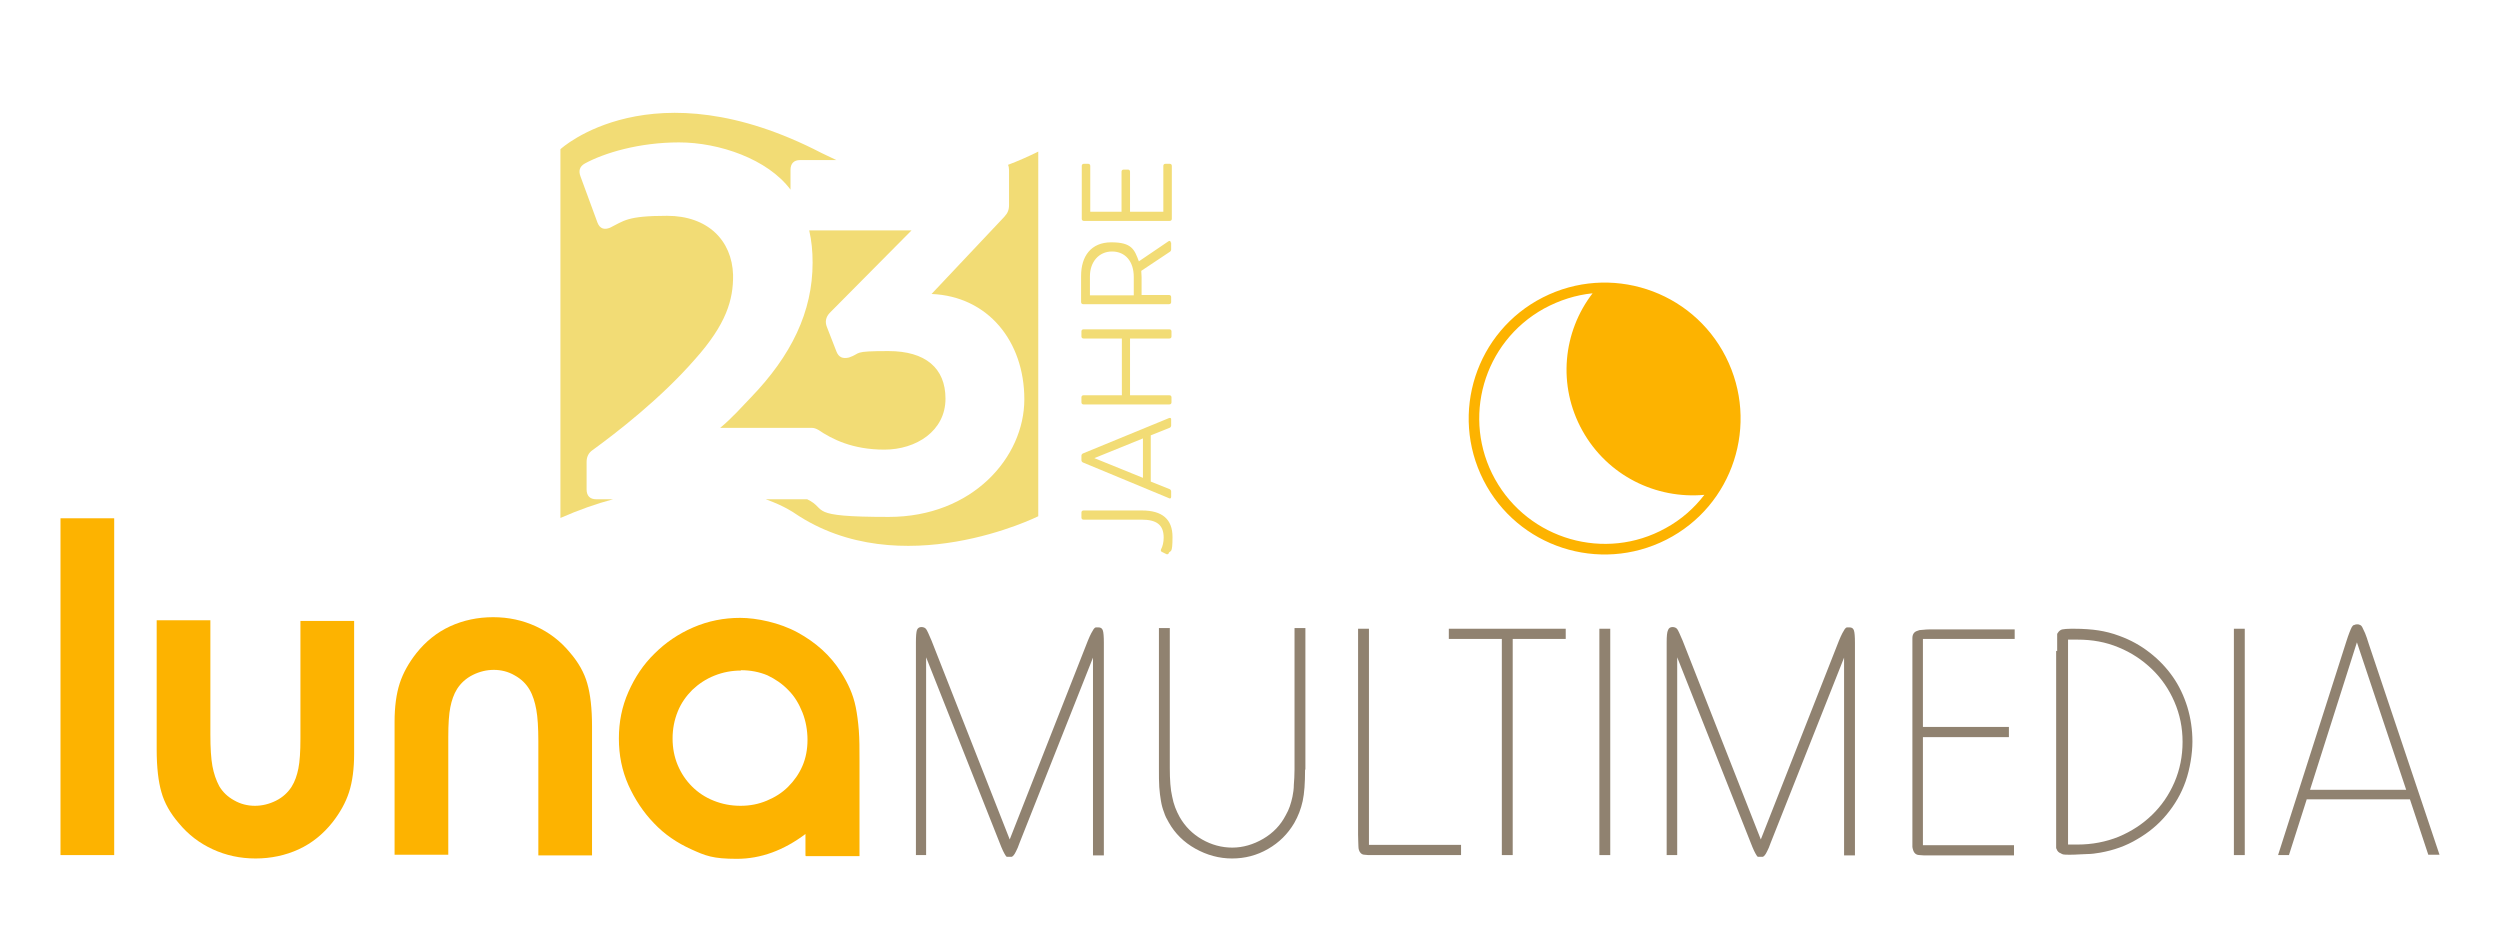 <?xml version="1.0" encoding="UTF-8"?>
<svg xmlns="http://www.w3.org/2000/svg" version="1.1" viewBox="0 0 735.6 275.2">
  <defs>
    <style>
      .st0 {
        fill: #fdb300;
      }

      .st1 {
        fill: #f2dc75;
      }

      .st2 {
        fill: #908270;
      }
    </style>
  </defs>
  <g id="Ebene_2">
    <g>
      <path class="st1" d="M343.9,162.8c-.2.3-.5.4-.8.2l-1.2-.6c-.3-.1-.4-.4-.3-.7.5-.9.8-2.2.8-3.5,0-3.8-2.1-5.3-6.5-5.3h-17.1c-.3,0-.6-.2-.6-.6v-1.5c0-.3.2-.6.6-.6h17.2c6,0,9,2.6,9,7.8s-.6,3.8-1.1,4.7Z"></path>
      <path class="st1" d="M344.6,123.6v1.6c0,.3-.2.6-.5.7l-5.5,2.2v13.6l5.5,2.2c.3.1.5.4.5.7v1.6c0,.4-.3.6-.6.4l-25.3-10.5c-.3-.1-.5-.4-.5-.7v-1.3c0-.3.2-.6.5-.7l25.3-10.4c.4-.1.6,0,.6.4ZM336.3,140.7v-11.7l-14.3,5.8,14.3,5.8Z"></path>
      <path class="st1" d="M318.8,96.9h25.3c.3,0,.6.2.6.6v1.5c0,.3-.2.6-.6.6h-11.6v16.7h11.6c.3,0,.6.2.6.6v1.5c0,.3-.2.6-.6.6h-25.3c-.3,0-.6-.2-.6-.6v-1.5c0-.3.2-.6.6-.6h11.3v-16.7h-11.3c-.3,0-.6-.2-.6-.6v-1.5c0-.3.2-.6.6-.6Z"></path>
      <path class="st1" d="M344.6,71.4v2c0,.3-.2.6-.4.7l-8.4,5.6c0,.6.1,1.2.1,1.8v5.3h8.1c.3,0,.6.2.6.6v1.5c0,.3-.2.6-.6.6h-25.3c-.3,0-.6-.2-.6-.6v-7.7c0-5.8,2.9-9.9,8.9-9.9s6.8,2.1,8.1,5.6l8.7-5.9c.4-.3.7,0,.7.4ZM333.6,81.5c0-4.6-2.5-7.5-6.4-7.5s-6.5,3.1-6.5,7.3v5.6h12.9v-5.3Z"></path>
      <path class="st1" d="M320.6,62.3h9.4v-11.8c0-.3.2-.6.6-.6h1.3c.3,0,.6.2.6.6v11.8h9.8v-13.5c0-.3.2-.6.6-.6h1.3c.3,0,.6.2.6.6v15.6c0,.3-.2.6-.6.6h-25.3c-.3,0-.6-.2-.6-.6v-15.6c0-.3.2-.6.6-.6h1.3c.3,0,.6.2.6.6v13.5Z"></path>
    </g>
    <g>
      <path class="st1" d="M278.2,117.3c0-9-5.9-14-16.8-14s-7.8.6-11.6,1.9c-1.8.4-3,0-3.7-1.8l-2.8-7.2c-.6-1.5-.3-2.9.8-4.1l24.1-24.3h-30.1c.7,3,1,6.1,1,9.5,0,14.4-6.2,27.3-18.3,39.8-2.3,2.4-5.5,6-8.9,8.8h26.6c.2,0,.3,0,.4,0,.6,0,1.2.2,1.9.6,4,2.7,10,5.8,19.4,5.8s18-5.5,18-15Z"></path>
      <path class="st1" d="M296.6,48.5c.2.4.3,1,.3,1.6v10.2c0,1.5-.4,2.4-1.4,3.5l-21.4,22.7c16.6.7,27.3,13.9,27.3,31s-15.3,34.6-39.9,34.6-17.7-2.2-24-5.2h-12.2c5.6,2,8.5,4.1,8.5,4.1,31.2,21.1,71.7.9,71.7.9V44.6c-3,1.5-6,2.8-8.9,3.9Z"></path>
      <path class="st1" d="M175.4,146.9c-1.8,0-2.8-1-2.8-2.9v-8.1c0-1.5.6-2.7,1.8-3.5,6.9-5,20.1-15.2,30.1-26.7,9.2-10.3,11.3-17.5,11.2-24.8-.3-10.2-7.5-17.4-19.4-17.4s-12.7,1.5-16.8,3.5c-1.7.7-3,.3-3.7-1.5l-5-13.6c-.6-1.6-.3-2.9,1.3-3.8,5.7-3.1,15.9-6.2,27.7-6.2s26.1,4.9,32.8,13.9v-5.8c0-1.9,1-2.9,2.8-2.9h10.7c-1.5-.7-3-1.4-4.4-2.1-50-25.9-76.8-1.1-76.8-1.1v108.5c5.5-2.4,10.6-4.2,15.5-5.5h-5Z"></path>
    </g>
  </g>
  <g id="luna">
    <g>
      <g>
        <path class="st0" d="M17.8,251.6v-99.1h15.8v99.1h-15.8Z"></path>
        <path class="st0" d="M61.9,182.6v33.5c0,4,.2,7.1.6,9.3.4,2.2,1.1,4.2,2,5.9,1,1.7,2.4,3.1,4.4,4.2,1.9,1.1,4,1.6,6.1,1.6s4.2-.5,6.2-1.5c2-1,3.5-2.4,4.6-4.1,1-1.6,1.6-3.4,2-5.4.4-2,.6-4.9.6-8.8v-34.6h15.8v39.1c0,4.4-.5,8.2-1.5,11.3-1,3.1-2.7,6.1-4.9,8.9-2.7,3.4-6,6.1-9.9,7.9-3.9,1.8-8.2,2.7-12.7,2.7s-8.7-.9-12.6-2.7c-3.9-1.8-7.2-4.3-10-7.7-2.5-2.9-4.2-5.9-5.1-9.1-.9-3.1-1.4-7.3-1.4-12.6v-38h15.8Z"></path>
        <path class="st0" d="M158.4,251.6v-33.5c0-4-.2-7.1-.6-9.3-.4-2.2-1-4.2-2-5.9-1-1.7-2.4-3.1-4.4-4.2-1.9-1.1-4-1.6-6.1-1.6s-4.2.5-6.2,1.5c-2,1-3.5,2.4-4.6,4.1-1,1.6-1.6,3.4-2,5.4-.4,2-.6,4.9-.6,8.8v34.6h-15.8v-39.1c0-4.4.5-8.2,1.5-11.3,1-3.1,2.7-6.1,4.9-8.9,2.7-3.4,6-6.1,9.9-7.9,3.9-1.8,8.2-2.7,12.7-2.7s8.7.9,12.6,2.7c3.9,1.8,7.2,4.3,10,7.7,2.5,2.9,4.2,5.9,5.1,9.1.9,3.1,1.4,7.3,1.4,12.6v38h-15.8Z"></path>
        <path class="st0" d="M237,251.7v-6.3c-6.4,4.8-13.1,7.3-20.2,7.3s-9.2-.9-13.4-2.8c-4.2-1.9-7.9-4.4-11-7.7-3.1-3.2-5.6-7-7.5-11.2-1.9-4.3-2.8-8.8-2.8-13.7s.9-9.4,2.8-13.7c1.9-4.3,4.4-8.1,7.7-11.3,3.2-3.2,7-5.8,11.4-7.7,4.4-1.9,9-2.8,13.8-2.8s11.6,1.4,16.9,4.3c5.3,2.9,9.6,6.7,12.7,11.6,1.1,1.7,2,3.4,2.7,5,.7,1.6,1.3,3.4,1.7,5.4.4,2,.7,4.3.9,6.8.2,2.5.2,5.5.2,9v28h-15.8ZM218.1,197.3c-2.8,0-5.4.5-7.9,1.5-2.5,1-4.6,2.4-6.5,4.2-1.8,1.8-3.3,3.9-4.3,6.4-1,2.5-1.5,5.1-1.5,7.9s.5,5.4,1.5,7.8c1,2.4,2.4,4.5,4.2,6.3,1.8,1.8,3.9,3.2,6.4,4.2,2.5,1,5.1,1.5,7.9,1.5s5.3-.5,7.7-1.5c2.4-1,4.5-2.3,6.3-4.1,1.8-1.8,3.2-3.8,4.2-6.1,1-2.3,1.5-4.9,1.5-7.7s-.5-5.6-1.5-8.1c-1-2.5-2.3-4.7-4.1-6.5-1.8-1.9-3.9-3.3-6.2-4.4-2.4-1-5-1.5-7.8-1.5Z"></path>
      </g>
      <g>
        <g>
          <path class="st2" d="M272.7,251.6h-3.2v-62.6c0-1.8.1-3,.3-3.6.2-.6.7-.9,1.3-.9s1.1.2,1.4.6c.3.4.8,1.5,1.6,3.4l23,58.5,23-58.5c.4-.9.7-1.7,1-2.2.3-.5.5-.9.7-1.2.2-.3.4-.4.6-.5.2,0,.5,0,.8,0,.7,0,1.1.3,1.3.9.2.6.3,1.8.3,3.6v62.6h-3.2v-58.2l-21.6,54.5c-.4,1.1-.7,1.9-1,2.4-.3.6-.5,1-.7,1.2-.2.3-.4.4-.6.5-.2,0-.4,0-.7,0s-.6,0-.7,0c-.2,0-.3-.2-.5-.5-.2-.3-.4-.7-.7-1.3-.3-.6-.6-1.4-1-2.4l-21.6-54.5v58.2Z"></path>
          <path class="st2" d="M384,226.5c0,3.9-.2,6.9-.7,9.2-.5,2.3-1.3,4.4-2.5,6.5-1.9,3.2-4.4,5.7-7.7,7.6-3.3,1.9-6.8,2.8-10.6,2.8s-7.4-1-10.8-2.9c-3.4-1.9-6-4.5-7.8-7.7-.6-1-1.1-2-1.4-3-.4-1-.7-2.1-.9-3.3-.2-1.2-.4-2.6-.5-4.1-.1-1.5-.1-3.3-.1-5.4v-41.4h3.2v41.2c0,3.5.2,6.3.7,8.4.4,2.2,1.2,4.2,2.2,6,1.6,2.8,3.8,5,6.6,6.6,2.8,1.6,5.8,2.4,8.9,2.4s6.2-.9,9.1-2.6c2.9-1.7,5.1-4,6.6-6.9.5-.9.9-1.7,1.2-2.6.3-.9.6-1.9.8-2.9.2-1.1.4-2.2.4-3.5.1-1.3.2-2.8.2-4.5v-41.6h3.2v41.6Z"></path>
          <path class="st2" d="M402.7,248.6h27.2v3h-26c-1.1,0-1.9,0-2.4-.1-.6,0-1-.3-1.3-.7-.3-.4-.5-1-.5-1.8,0-.8-.1-1.9-.1-3.4v-60.6h3.2v63.6Z"></path>
          <path class="st2" d="M460.7,188h-15.6v63.6h-3.2v-63.6h-15.6v-3h34.4v3Z"></path>
          <path class="st2" d="M473.8,251.6h-3.2v-66.6h3.2v66.6Z"></path>
        </g>
        <g>
          <path class="st2" d="M493.6,251.6h-3.2v-62.6c0-1.8.1-3,.4-3.6.2-.6.7-.9,1.3-.9s1.1.2,1.4.6c.3.4.8,1.5,1.6,3.4l23,58.5,23-58.5c.4-.9.7-1.7,1-2.2.3-.5.5-.9.7-1.2.2-.3.4-.4.6-.5.2,0,.5,0,.8,0,.7,0,1.1.3,1.3.9.2.6.3,1.8.3,3.6v62.6h-3.2v-58.2l-21.6,54.5c-.4,1.1-.7,1.9-1,2.4-.3.6-.5,1-.7,1.2-.2.3-.4.4-.6.5-.2,0-.4,0-.7,0s-.6,0-.7,0c-.2,0-.3-.2-.5-.5-.2-.3-.4-.7-.7-1.3-.3-.6-.6-1.4-1-2.4l-21.6-54.5v58.2Z"></path>
          <path class="st2" d="M592.8,188h-27v25.9h25.3v3h-25.3v31.8h26.8v3h-25c-1.2,0-2.1,0-2.8-.1-.7,0-1.2-.3-1.5-.7-.3-.4-.5-1-.6-1.7,0-.8,0-1.8,0-3.2v-55.3c0-1.3,0-2.3,0-3,0-.8.3-1.3.6-1.6.3-.3.8-.5,1.5-.7.7,0,1.6-.2,2.8-.2h25.2v3Z"></path>
          <path class="st2" d="M605.3,191.6v-2.8c0-.7,0-1.2,0-1.5,0-.3,0-.6,0-.7,0-.1.1-.3.2-.4.3-.5.8-.9,1.3-1s1.5-.2,2.6-.2h.8c2.9,0,5.4.2,7.3.5,1.9.3,4,.8,6.1,1.6,3.3,1.2,6.2,2.8,8.9,4.9,2.7,2.1,4.9,4.4,6.8,7.1,1.9,2.7,3.3,5.7,4.3,8.9,1,3.3,1.5,6.7,1.5,10.2s-.7,8-2,11.7c-1.3,3.7-3.2,6.9-5.6,9.8-2.4,2.9-5.3,5.3-8.6,7.2-3.3,2-7,3.3-11,4-1.2.2-2.5.4-3.8.4-1.3,0-3,.2-5.1.2s-2.1-.1-2.6-.4c-.6-.2-1-.6-1.2-1.1,0-.1-.1-.3-.2-.4,0-.1,0-.4,0-.7v-57.4ZM608.5,248.5c.6,0,1.1,0,1.6,0h1.2c4.3,0,8.4-.8,12.1-2.3,3.8-1.6,7-3.7,9.8-6.4,2.8-2.7,5-5.9,6.6-9.6,1.6-3.7,2.4-7.7,2.4-11.9s-.8-8.1-2.4-11.8c-1.6-3.7-3.8-6.9-6.6-9.6-2.8-2.7-6.1-4.9-9.8-6.4-3.8-1.6-7.8-2.3-12.1-2.3h-1.2c-.5,0-1,0-1.6,0v60.4Z"></path>
          <path class="st2" d="M660.5,251.6h-3.2v-66.6h3.2v66.6Z"></path>
          <path class="st2" d="M678.7,235.3l-5.2,16.3h-3.2l20-62.6c.4-1.2.7-2.2,1-2.9.3-.7.5-1.3.7-1.6.2-.3.4-.6.7-.6.2-.1.5-.2.8-.2s.6,0,.9.2c.2,0,.5.3.7.7.2.4.5,1,.8,1.7.3.8.7,1.8,1.1,3.2l20.8,62h-3.3l-5.4-16.3h-30.4ZM693.5,189l-13.8,43.4h28.3l-14.5-43.4Z"></path>
        </g>
      </g>
      <path class="st0" d="M507.8,105c-10-19.7-34.1-27.5-53.8-17.5-19.7,10-27.5,34.1-17.5,53.8,10,19.7,34.1,27.5,53.8,17.5,19.7-10,27.5-34.1,17.5-53.8ZM490.1,155.4c-17.8,9.9-40.3,3.4-50.2-14.4-9.9-17.8-3.5-40.3,14.4-50.2,4.6-2.5,9.4-4,14.3-4.5-8.7,11.3-10.4,27.1-3,40.4,7.4,13.3,21.7,20.2,35.9,18.9-3,3.9-6.8,7.3-11.4,9.8Z"></path>
    </g>
  </g>
</svg>
